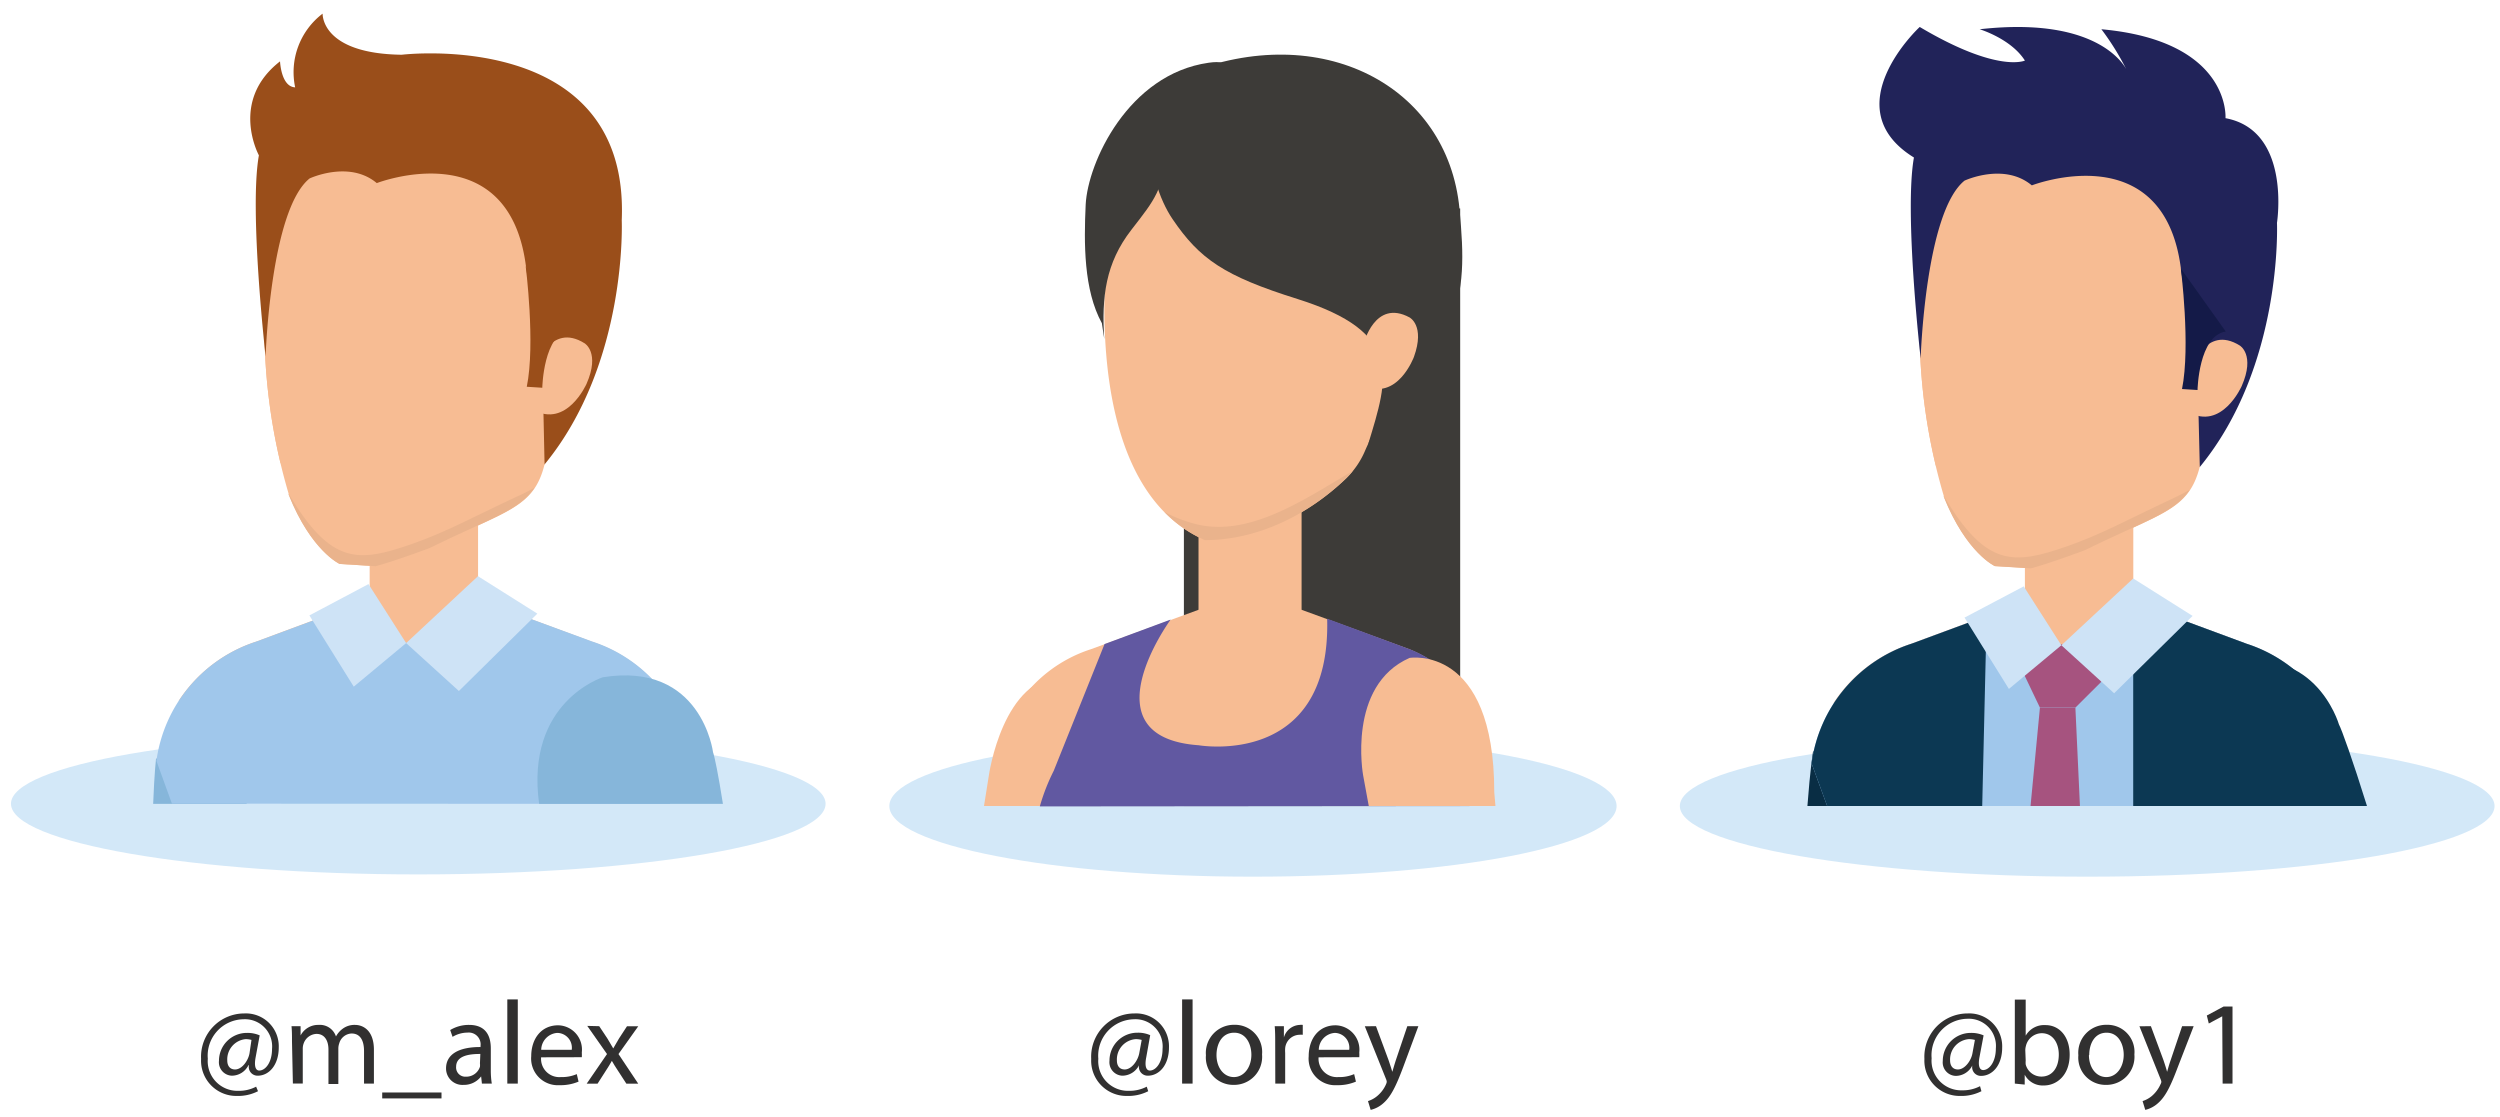 <svg xmlns="http://www.w3.org/2000/svg" width="253" height="113" viewBox="0 0 253 113"><title>Artboard 2581x</title><g id="b8af0fb5-ad97-4d71-8c5b-cc72cc8cc359" data-name="InstaPlus"><path d="M163.6,81.57c0,4-16.49,7.15-36.82,7.15S90,85.52,90,81.57s16.48-7.14,36.82-7.14S163.6,77.63,163.6,81.57Z" style="fill:#d3e8f8"/><rect x="119.81" y="21.1" width="27.96" height="60.47" style="fill:#3d3b38"/><path d="M113.41,81.57c1.11-10.46-5.67-13.18-5.67-13.18-6.27,0-7.67,10.1-7.67,10.1l-.49,3.08Z" style="fill:#f7bc93"/><rect x="121.29" y="51.43" width="10.43" height="13.96" style="fill:#f7bc93"/><path d="M149.3,71.42a14,14,0,0,0-6.66-5.71l-10.92-4H121.29l-10.92,4a14.15,14.15,0,0,0-7.46,5.71Z" style="fill:#f7bc93"/><rect x="110.19" y="69.22" width="29.45" height="12.35" style="fill:#f7bc93"/><path d="M149.38,81.57A5.5,5.5,0,0,0,150.1,77a11.74,11.74,0,0,0-7.46-11.31l-8.33-3.08c.4,15.16-13,12.81-13,12.81-11.55-.82-2.84-12.72-2.84-12.72l-6.69,2.48L106.64,78a20.18,20.18,0,0,0-1.41,3.61Z" style="fill:#6158a1"/><path d="M138.52,81.57h12.82l-.12-1.4c0-15-8.57-13.59-8.57-13.59-6.36,2.8-4.7,11.89-4.7,11.89Z" style="fill:#f7bc93"/><path d="M138.15,45.6a8.52,8.52,0,0,1-1.91,2.8c-3.83,3.68-8.94,6.26-14.31,6.26-14-6.12-9.47-33.1-9.47-33.1,2.1-12.9,13.15-12.88,13.15-12.88,8.34-.36,16,3.58,17.23,12.37.5,3.37-.15,7-.32,10.35a27.41,27.41,0,0,1-1.22,7.3C140.49,41.11,139.16,43.28,138.15,45.6Z" style="fill:#f7bc93"/><path d="M121.23,53.09c5.42,1.22,11-2.71,15.68-5.43-.21.25-.43.5-.67.74-3.83,3.68-8.94,6.26-14.31,6.26a13,13,0,0,1-4.09-2.85A14.23,14.23,0,0,0,121.23,53.09Z" style="fill:#eab38c"/><path d="M111.75,34.31c-.27-4.26.12-7.67,2.75-11.06,2.47-3.18,3.08-3.88,3.81-8.47.63-4,9-9.14,4-8.43-8.13,1.16-12.23,10.1-12.44,14.36-.18,3.89-.21,8.64,1.64,12Z" style="fill:#3d3b38"/><path d="M131.31,30.26c10.75,3.39,9.23,7.88,7.15,14.68,4.56-3.65,6.78-6.85,8.24-11.4,1.51-4.73,1.46-7.4,1-12.41-1.2-12.47-14-19.19-27.79-13.63-5.08,2.05-4,10.62-1.25,14.67S123.88,27.93,131.31,30.26Z" style="fill:#3d3b38"/><path d="M138,34.81s1.11-4.59,4.64-2.69c0,0,1.6.81.45,4,0,0-1.68,4.54-5.09,2.88Z" style="fill:#f7bc93"/><path d="M83.55,81.34c0,4-18.45,7.15-41.22,7.15S1.11,85.29,1.11,81.34,19.56,74.2,42.33,74.2,83.55,77.4,83.55,81.34Z" style="fill:#d3e8f8"/><path d="M25,81.35c-2.61-2.81-5.71-4.83-9.21-4.58,0,0-.17,1.46-.29,4.58Z" style="fill:#86b6da"/><rect x="37.41" y="49.9" width="10.97" height="14.68" style="fill:#f7bc93"/><path d="M67.71,70.93a14.87,14.87,0,0,0-7.85-6L48.37,60.67h-11L25.93,64.93a14.87,14.87,0,0,0-7.85,6Z" style="fill:#f7bc93"/><path d="M67.79,81.35,70,77a14.77,14.77,0,0,0-10.1-12.09L48.37,60.67l-7.27,4.4-3.69-4.4L25.93,64.93A14.77,14.77,0,0,0,15.83,77l1.57,4.33Z" style="fill:#a0c7eb"/><path d="M29.24,50.07c2.28,5.7,5.15,7,5.15,7l3.65.23c2-.53,5.45-1.83,5.45-1.83,7.78-3.83,10.5-4,11.62-8.47,0-.14,2.78-22.74,2.78-22.74-.45-11.5-12.66-12.31-14.49-12.37S29.82,10,27.9,21.38A59.88,59.88,0,0,0,29.24,50.07Z" style="fill:#f7bc93"/><path d="M29.33,47.19c1.55,3,4.4,6.44,8.14,6.39,2.78,0,6.05-1.23,8.61-2.3,2.77-1.16,6.3-2.24,8.69-4l.34-.27h0c0-.14,2.78-22.74,2.78-22.74-.45-11.5-12.66-12.31-14.49-12.37S29.82,10,27.9,21.38a59.79,59.79,0,0,0,.49,25.51A.66.66,0,0,1,29.33,47.19Z" style="fill:#f7bc93"/><path d="M52.27,50.27c-4.53,2.12-7.12,3.57-10.61,4.79-5.34,1.85-8.15,2.18-12.45-5.1l0,.11c2.28,5.7,5.15,7,5.15,7l3.65.23c2-.53,5.45-1.83,5.45-1.83,6.09-3,9.08-3.77,10.63-6.11C53.52,49.68,52.9,50,52.27,50.27Z" style="fill:#eab38c"/><path d="M55.11,47c8.43-10.26,7.81-24.71,7.81-24.71C63.75,2.75,40.65,5.54,40.65,5.54c-8.2-.11-8-4.16-8-4.16a7.44,7.44,0,0,0-2.78,7.46c-1.43-.06-1.53-2.63-1.53-2.63-5.15,4-2.14,9.51-2.14,9.51-1,5.57.68,20.34.68,20.34s.47-14.79,4.45-18c0,0,4-1.88,6.8.47,0,0,13.32-5.16,15.09,8.37l1.71,11.78Z" style="fill:#9a4e1a"/><path d="M54.22,37.2s1.44-4.65,4.94-2.46c0,0,1.59.93.2,4.1,0,0-2,4.55-5.42,2.62Z" style="fill:#f7bc93"/><path d="M53.2,26.94s1,7.85.11,12.2l1.57.1s.1-5.48,2.86-5.91Z" style="fill:#9a4e1a"/><path d="M73.16,81.35c-.46-2.93-.84-4.79-1-5.22,0,0-1.15-9.21-11.16-7.59,0,0-7.86,2.48-6.44,12.81Z" style="fill:#86b6da"/><polygon points="41.1 65.08 37.29 59.11 31.31 62.28 35.8 69.49 41.1 65.08" style="fill:#cee3f6"/><polygon points="41.1 65.08 48.37 58.31 54.38 62.1 46.44 69.93 41.1 65.08" style="fill:#cee3f6"/><path d="M252.45,81.57c0,4-18.46,7.15-41.22,7.15S170,85.52,170,81.57s18.46-7.14,41.23-7.14S252.45,77.63,252.45,81.57Z" style="fill:#d3e8f8"/><path d="M192.93,81.57c-2.57-3.19-5.74-5.62-9.45-5.52,0,0-.29,1.74-.57,5.52Z" style="fill:#092d44"/><rect x="204.92" y="50.13" width="10.97" height="14.68" style="fill:#f7bc93"/><path d="M235.21,71.16a14.85,14.85,0,0,0-7.84-6L215.88,60.9h-11l-11.49,4.25a14.85,14.85,0,0,0-7.84,6Z" style="fill:#f7bc93"/><path d="M235.29,81.57l2.18-4.32a14.79,14.79,0,0,0-10.1-12.1L215.88,60.9l-7.27,4.4-3.69-4.4-11.49,4.25a14.79,14.79,0,0,0-10.1,12.1l1.58,4.32Z" style="fill:#a0c7eb"/><path d="M196.74,50.29c2.29,5.71,5.16,7,5.16,7l3.65.23c2-.53,5.44-1.83,5.44-1.83,7.78-3.83,10.5-4,11.63-8.47,0-.14,2.77-22.74,2.77-22.74C225,13,212.74,12.16,210.9,12.1s-13.57-1.85-15.49,9.5A59.8,59.8,0,0,0,196.74,50.29Z" style="fill:#f7bc93"/><path d="M196.84,47.41c1.55,3,4.39,6.44,8.13,6.4,2.79,0,6.06-1.23,8.62-2.3,2.76-1.17,6.29-2.25,8.68-4l.35-.28h0c0-.14,2.77-22.74,2.77-22.74C225,13,212.74,12.16,210.9,12.1s-13.57-1.85-15.49,9.5a59.65,59.65,0,0,0,.49,25.52A.67.67,0,0,1,196.84,47.41Z" style="fill:#f7bc93"/><path d="M219.77,50.5c-4.52,2.12-7.11,3.57-10.6,4.79-5.34,1.85-8.16,2.18-12.46-5.1l0,.1c2.29,5.71,5.16,7,5.16,7l3.65.23c2-.53,5.44-1.83,5.44-1.83,6.1-3,9.08-3.77,10.63-6.11C221,49.91,220.41,50.2,219.77,50.5Z" style="fill:#eab38c"/><path d="M193.69,15.94c-1,5.58.68,20.34.68,20.34s.46-14.79,4.44-18c0,0,4-1.87,6.81.48,0,0,13.31-5.16,15.08,8.37L222.42,39l.2,8.26c8.43-10.26,7.81-24.71,7.81-24.71s1.48-9.35-5.21-10.59c0,0,.58-7.81-12.56-9a26.55,26.55,0,0,1,2.59,4.19s-2.35-5.6-14.91-4.19c0,0,3.17.95,4.58,3.17,0,0-2.73,1.3-10.64-3.4C194.28,2.7,185.51,10.89,193.69,15.94Z" style="fill:#212359"/><path d="M221.73,37.43s1.44-4.65,4.94-2.46c0,0,1.58.93.19,4.1,0,0-2,4.55-5.41,2.62Z" style="fill:#f7bc93"/><path d="M220.7,27.17s1,7.84.12,12.2l1.57.1s.1-5.49,2.86-5.92Z" style="fill:#141a48"/><path d="M239.54,81.57c-1.46-4.69-2.55-7.72-2.84-8.26,0,0-2.58-8.92-12.21-5.75,0,0-7.56,3.77-4.25,14Z" style="fill:#0c3853"/><path d="M200.6,81.57l.45-19.24-7.62,2.82a14.79,14.79,0,0,0-10.1,12.1l1.58,4.32Z" style="fill:#0c3853"/><path d="M235.29,81.57l2.18-4.32a14.79,14.79,0,0,0-10.1-12.1L215.88,60.9V81.57Z" style="fill:#0c3853"/><polygon points="204.91 65.21 212.66 65.21 212.66 68.99 210.03 71.61 206.44 71.61 204.91 68.41 204.91 65.21" style="fill:#a6537f"/><polygon points="208.61 65.3 215.88 58.54 221.89 62.33 213.95 70.16 208.61 65.3" style="fill:#cee3f6"/><polygon points="208.61 65.3 204.8 59.34 198.81 62.5 203.3 69.72 208.61 65.3" style="fill:#cee3f6"/><polygon points="210.49 81.57 210.03 71.62 206.44 71.62 205.49 81.57 210.49 81.57" style="fill:#a6537f"/><path d="M26.11,110.43a4.45,4.45,0,0,1-2.13.48,3.57,3.57,0,0,1-3.63-3.75,4.38,4.38,0,0,1,4.37-4.6A3.33,3.33,0,0,1,28.21,106c0,1.8-1,2.86-2.13,2.86a.89.89,0,0,1-.89-1.06h-.05a1.88,1.88,0,0,1-1.69,1.06,1.36,1.36,0,0,1-1.29-1.51A2.82,2.82,0,0,1,25,104.53a3.06,3.06,0,0,1,1.28.25L25.87,107c-.17.91,0,1.33.36,1.34.62,0,1.3-.8,1.3-2.19a2.75,2.75,0,0,0-2.9-3,3.68,3.68,0,0,0-3.6,4,3,3,0,0,0,3.08,3.24,3.7,3.7,0,0,0,1.81-.42Zm-.66-5.19a2.3,2.3,0,0,0-.59-.08A2.06,2.06,0,0,0,23,107.32c0,.53.26.91.79.91.7,0,1.33-.89,1.46-1.63Z" style="fill:#313030"/><path d="M29.55,105.43c0-.6,0-1.1-.05-1.58h.92l0,.94h0a2,2,0,0,1,1.82-1.07A1.71,1.71,0,0,1,34,104.89h0a2.35,2.35,0,0,1,.65-.76,2,2,0,0,1,1.28-.41c.77,0,1.91.51,1.91,2.52v3.42h-1v-3.29c0-1.11-.41-1.78-1.26-1.78a1.36,1.36,0,0,0-1.25,1,1.61,1.61,0,0,0-.09.52v3.59h-1v-3.48c0-.92-.4-1.59-1.21-1.59a1.44,1.44,0,0,0-1.31,1,1.49,1.49,0,0,0-.08.52v3.5h-1Z" style="fill:#313030"/><path d="M44.68,110.56v.6h-6v-.6Z" style="fill:#313030"/><path d="M48.77,109.66l-.08-.73h0a2.17,2.17,0,0,1-1.77.86,1.66,1.66,0,0,1-1.78-1.67c0-1.4,1.25-2.17,3.49-2.16v-.11a1.2,1.2,0,0,0-1.32-1.35,2.93,2.93,0,0,0-1.51.43l-.24-.69a3.64,3.64,0,0,1,1.91-.52c1.77,0,2.2,1.21,2.2,2.38v2.17a8.4,8.4,0,0,0,.1,1.39Zm-.16-3c-1.15,0-2.45.18-2.45,1.3a.93.93,0,0,0,1,1,1.45,1.45,0,0,0,1.41-1,1.33,1.33,0,0,0,0-.34Z" style="fill:#313030"/><path d="M51.34,101.14H52.4v8.52H51.34Z" style="fill:#313030"/><path d="M54.76,107a1.85,1.85,0,0,0,2,2,3.8,3.8,0,0,0,1.61-.3l.18.76a4.67,4.67,0,0,1-1.93.36,2.7,2.7,0,0,1-2.86-2.93c0-1.75,1-3.13,2.73-3.13a2.46,2.46,0,0,1,2.39,2.74,4.88,4.88,0,0,1,0,.49Zm3.1-.76a1.5,1.5,0,0,0-1.47-1.71,1.75,1.75,0,0,0-1.62,1.71Z" style="fill:#313030"/><path d="M60.64,103.85l.83,1.25.59,1h0c.19-.35.39-.65.58-1l.81-1.24h1.14l-2,2.81,2,3h-1.2l-.85-1.31c-.23-.33-.42-.66-.62-1h0c-.19.35-.39.66-.61,1l-.84,1.31H59.37l2.06-3-2-2.85Z" style="fill:#313030"/><path d="M116.2,110.43a4.46,4.46,0,0,1-2.14.48,3.57,3.57,0,0,1-3.63-3.75,4.38,4.38,0,0,1,4.38-4.6A3.33,3.33,0,0,1,118.3,106c0,1.8-1,2.86-2.14,2.86a.89.89,0,0,1-.89-1.06h0a1.9,1.9,0,0,1-1.7,1.06,1.36,1.36,0,0,1-1.29-1.51,2.82,2.82,0,0,1,2.84-2.84,3,3,0,0,1,1.28.25L116,107c-.18.91,0,1.33.36,1.34.61,0,1.29-.8,1.29-2.19a2.75,2.75,0,0,0-2.9-3,3.69,3.69,0,0,0-3.6,4,3,3,0,0,0,3.08,3.24,3.74,3.74,0,0,0,1.82-.42Zm-.66-5.19a2.39,2.39,0,0,0-.6-.08,2.06,2.06,0,0,0-1.91,2.16c0,.53.26.91.79.91.7,0,1.33-.89,1.47-1.63Z" style="fill:#313030"/><path d="M119.63,101.14h1.06v8.52h-1.06Z" style="fill:#313030"/><path d="M127.72,106.71a2.84,2.84,0,0,1-2.89,3.08,2.77,2.77,0,0,1-2.79-3,2.84,2.84,0,0,1,2.88-3.08A2.75,2.75,0,0,1,127.72,106.71Zm-4.61.06c0,1.27.73,2.23,1.76,2.23s1.77-1,1.77-2.26c0-1-.49-2.23-1.74-2.23S123.11,105.66,123.11,106.77Z" style="fill:#313030"/><path d="M129.05,105.66c0-.68,0-1.27-.05-1.81h.93l0,1.14h0a1.75,1.75,0,0,1,1.61-1.27,1,1,0,0,1,.3,0v1a1.94,1.94,0,0,0-.36,0,1.49,1.49,0,0,0-1.42,1.35,3.6,3.6,0,0,0,0,.49v3.1h-1Z" style="fill:#313030"/><path d="M133.44,107a1.86,1.86,0,0,0,2,2,3.75,3.75,0,0,0,1.6-.3l.18.76a4.67,4.67,0,0,1-1.93.36,2.69,2.69,0,0,1-2.85-2.93c0-1.75,1-3.13,2.72-3.13a2.47,2.47,0,0,1,2.4,2.74,4.35,4.35,0,0,1,0,.49Zm3.1-.76a1.5,1.5,0,0,0-1.46-1.71,1.74,1.74,0,0,0-1.62,1.71Z" style="fill:#313030"/><path d="M139.25,103.85l1.27,3.43c.13.39.28.84.38,1.19h0c.11-.35.23-.79.37-1.21l1.15-3.41h1.12L142,108c-.75,2-1.27,3-2,3.64a2.9,2.9,0,0,1-1.29.68l-.27-.89a2.71,2.71,0,0,0,.93-.51,3.22,3.22,0,0,0,.89-1.18,1,1,0,0,0,.08-.25.85.85,0,0,0-.07-.28l-2.15-5.35Z" style="fill:#313030"/><path d="M200.52,110.43a4.46,4.46,0,0,1-2.14.48,3.57,3.57,0,0,1-3.63-3.75,4.38,4.38,0,0,1,4.38-4.6,3.33,3.33,0,0,1,3.49,3.46c0,1.8-1,2.86-2.14,2.86a.88.88,0,0,1-.88-1.06h0a1.88,1.88,0,0,1-1.69,1.06,1.36,1.36,0,0,1-1.3-1.51,2.83,2.83,0,0,1,2.84-2.84,3.11,3.11,0,0,1,1.29.25l-.41,2.17c-.18.91,0,1.33.36,1.34.61,0,1.29-.8,1.29-2.19a2.75,2.75,0,0,0-2.9-3,3.69,3.69,0,0,0-3.6,4,3,3,0,0,0,3.09,3.24,3.72,3.72,0,0,0,1.81-.42Zm-.66-5.19a2.39,2.39,0,0,0-.6-.08,2.06,2.06,0,0,0-1.91,2.16c0,.53.27.91.79.91.7,0,1.34-.89,1.47-1.63Z" style="fill:#313030"/><path d="M203.9,109.66c0-.4,0-1,0-1.5v-7H205v3.65h0a2.15,2.15,0,0,1,2-1.07c1.44,0,2.46,1.2,2.45,3,0,2.08-1.31,3.11-2.61,3.11a2.06,2.06,0,0,1-1.94-1.09h0l0,1Zm1.1-2.33a2.45,2.45,0,0,0,0,.39,1.64,1.64,0,0,0,1.59,1.23c1.1,0,1.76-.9,1.76-2.23,0-1.16-.6-2.16-1.73-2.16a1.67,1.67,0,0,0-1.6,1.3,1.71,1.71,0,0,0-.06.43Z" style="fill:#313030"/><path d="M216,106.71a2.84,2.84,0,0,1-2.89,3.08,2.76,2.76,0,0,1-2.78-3,2.83,2.83,0,0,1,2.88-3.08A2.74,2.74,0,0,1,216,106.71Zm-4.6.06c0,1.27.73,2.23,1.76,2.23s1.76-1,1.76-2.26c0-1-.49-2.23-1.73-2.23S211.43,105.66,211.43,106.77Z" style="fill:#313030"/><path d="M217.67,103.85l1.27,3.43c.13.39.28.84.37,1.19h0c.1-.35.22-.79.37-1.21l1.15-3.41H222L220.39,108c-.75,2-1.27,3-2,3.64a2.9,2.9,0,0,1-1.29.68l-.27-.89a2.8,2.8,0,0,0,.93-.51,3.32,3.32,0,0,0,.88-1.18.76.76,0,0,0,.09-.25.94.94,0,0,0-.08-.28l-2.14-5.35Z" style="fill:#313030"/><path d="M224.89,102.85h0l-1.36.73-.2-.81,1.7-.91h.9v7.8h-1Z" style="fill:#313030"/></g></svg>